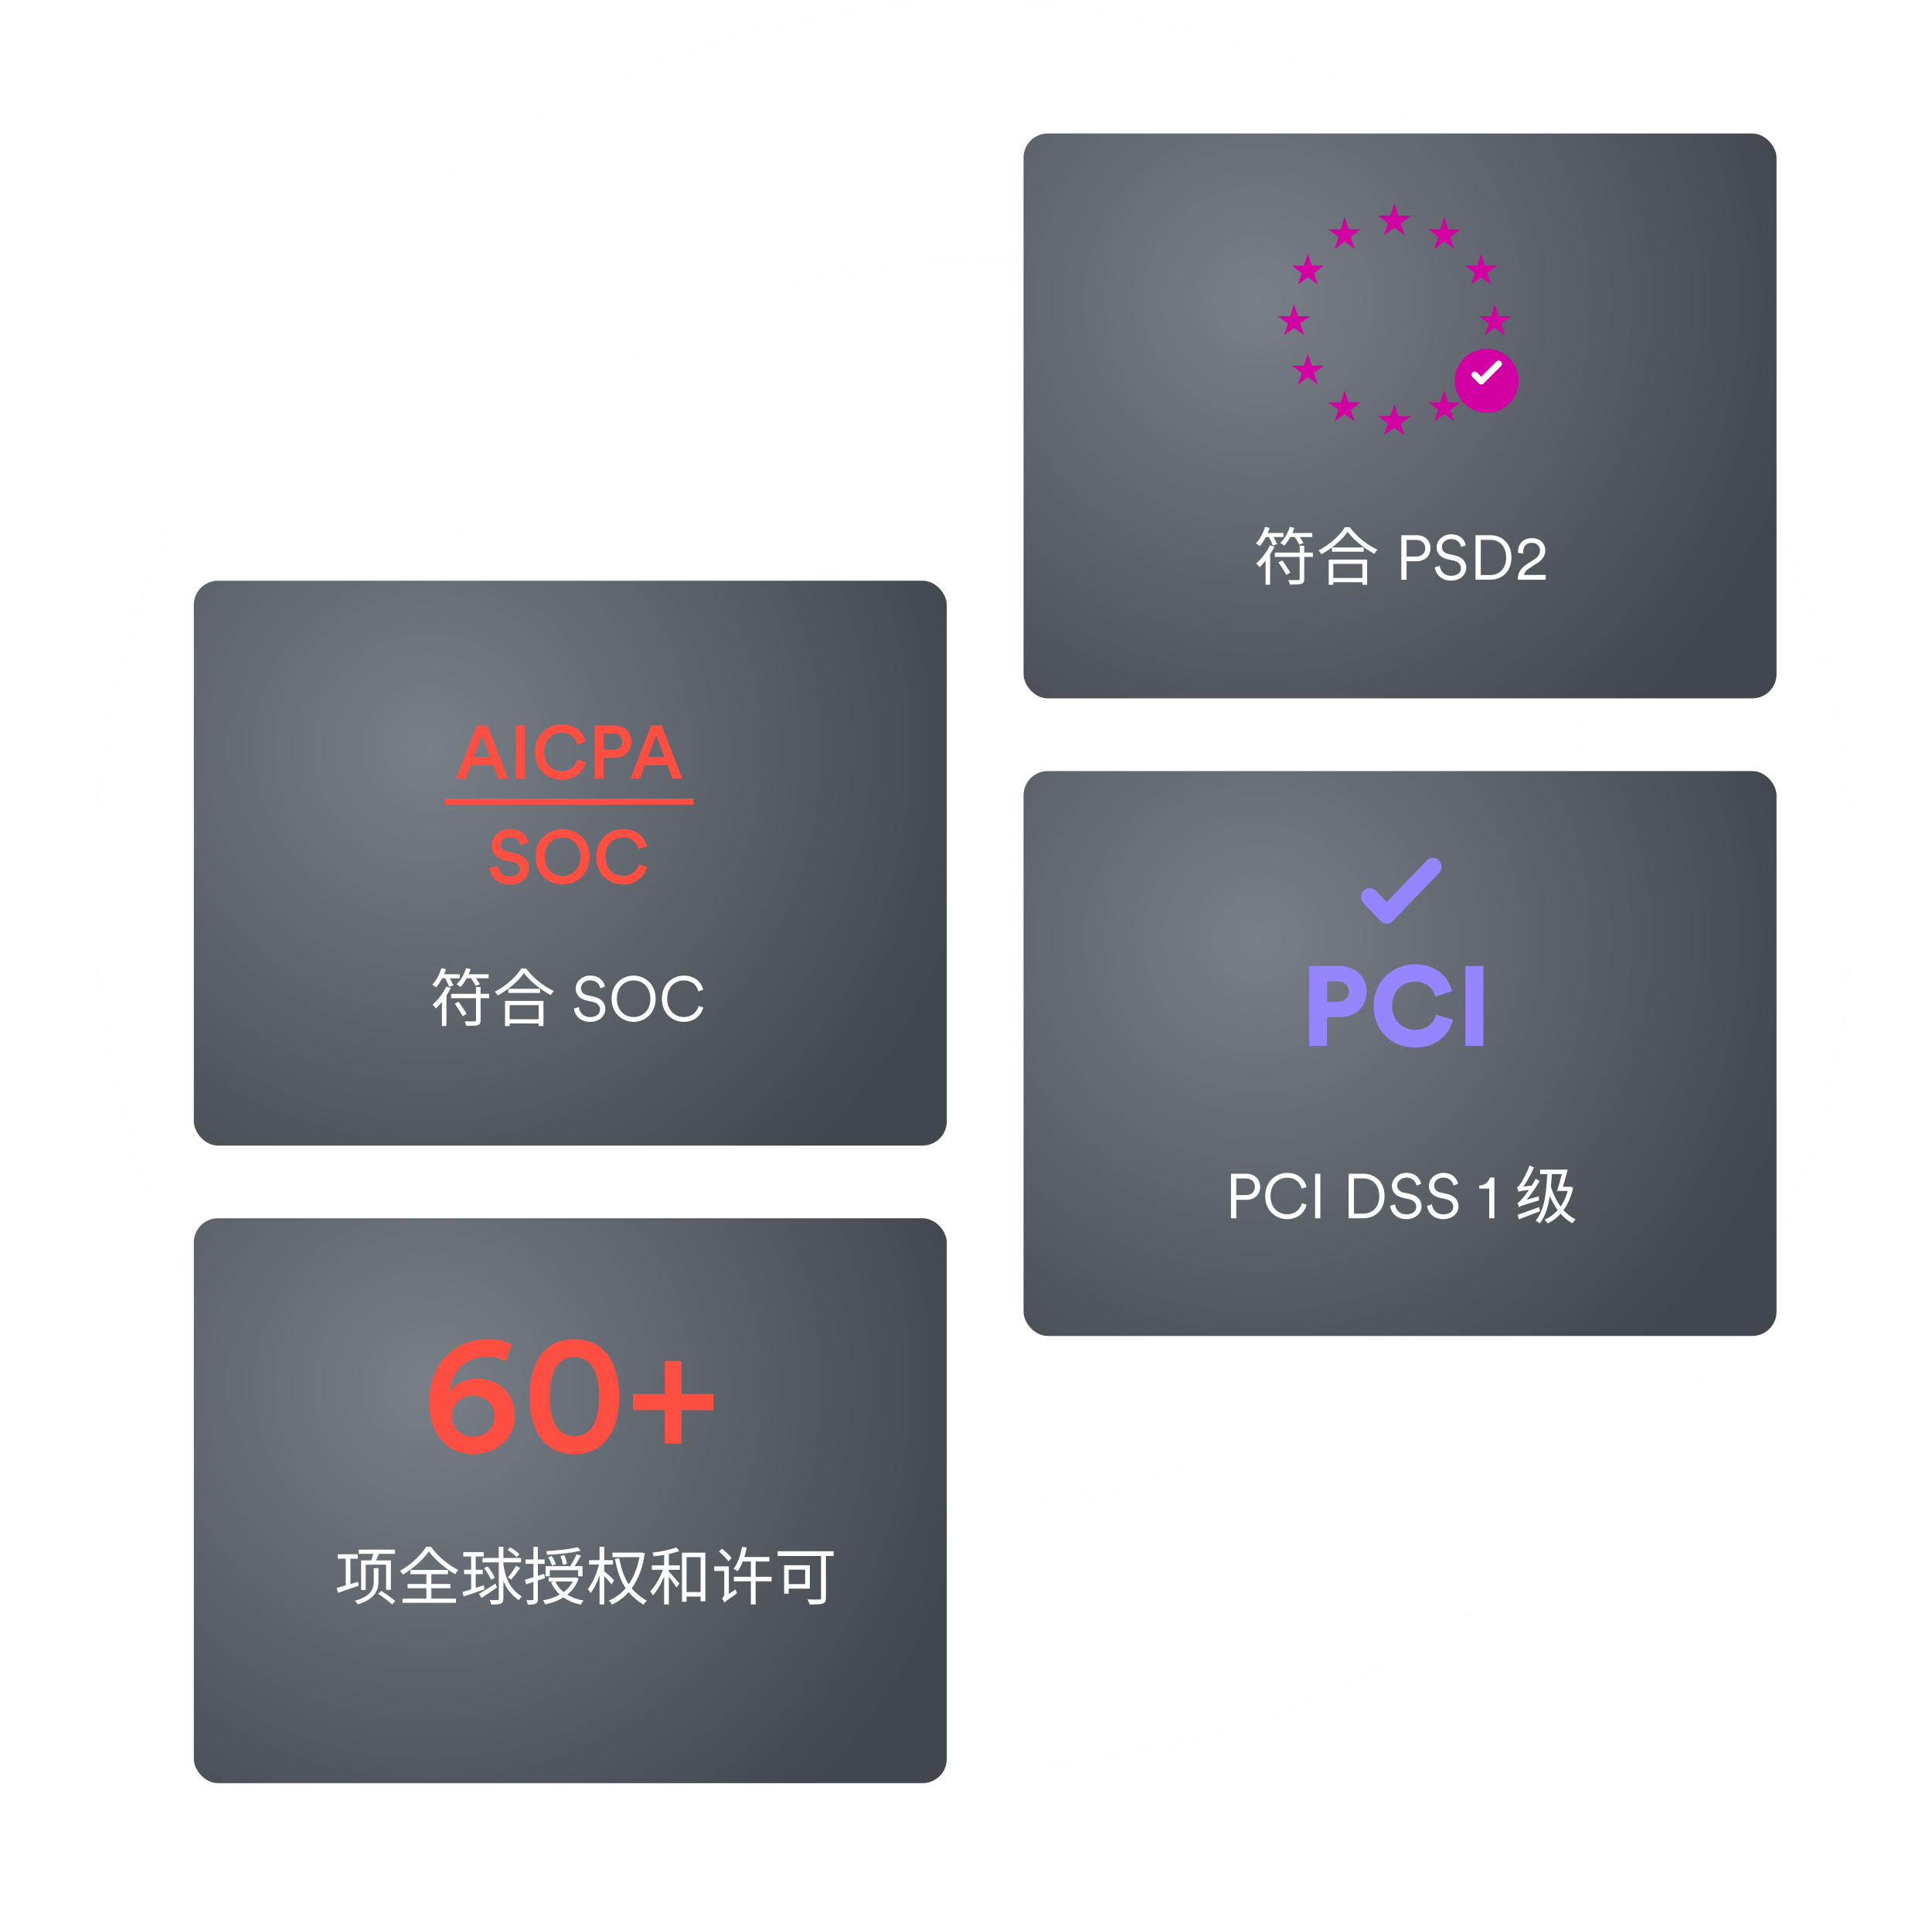 <svg width="638" height="633" viewBox="0 0 638 633" fill="none" xmlns="http://www.w3.org/2000/svg">
<g opacity="0.07">
<circle cx="321.5" cy="291.5" r="205.974" stroke="#F6F7F8" stroke-width="2.851"/>
<path d="M611.931 292.213C611.931 453.01 481.898 583.357 321.5 583.357C161.102 583.357 31.069 453.01 31.069 292.213C31.069 131.416 161.102 1.069 321.5 1.069C481.898 1.069 611.931 131.416 611.931 292.213Z" stroke="#F6F7F8" stroke-width="2.138"/>
</g>
<g filter="url(#filter0_d_229_45780)">
<rect x="338" y="42" width="248.661" height="186.496" rx="8" fill="url(#paint0_radial_229_45780)"/>
<path d="M420.982 180.362H433.539V181.791H420.982V180.362ZM419.386 177.937L420.858 178.414C419.635 180.963 417.749 183.532 415.926 185.19C415.719 184.879 415.18 184.216 414.848 183.926C416.589 182.434 418.309 180.196 419.386 177.937ZM429.188 178.103H430.7V189.003C430.7 189.977 430.472 190.432 429.768 190.681C429.063 190.909 427.841 190.93 425.955 190.93C425.893 190.515 425.644 189.852 425.416 189.438C426.908 189.479 428.276 189.459 428.67 189.438C429.084 189.438 429.188 189.334 429.188 188.982V178.103ZM417.459 173.896H423.821V175.223H417.459V173.896ZM425.416 173.896H433.353V175.223H425.416V173.896ZM417.77 171.845L419.262 172.218C418.516 174.477 417.293 176.735 416.05 178.207C415.76 177.979 415.097 177.544 414.724 177.336C416.029 175.989 417.128 173.938 417.77 171.845ZM425.914 171.845L427.406 172.197C426.68 174.497 425.437 176.652 424.09 178.062C423.8 177.834 423.158 177.398 422.785 177.171C424.173 175.907 425.292 173.938 425.914 171.845ZM418.91 174.953L420.236 174.56C420.733 175.492 421.396 176.798 421.728 177.544L420.339 178.041C420.029 177.274 419.407 175.927 418.91 174.953ZM427.364 174.953L428.649 174.456C429.271 175.306 430.058 176.466 430.452 177.191L429.084 177.751C428.732 177.025 427.965 175.824 427.364 174.953ZM422.184 183.594L423.427 182.931C424.339 184.216 425.52 185.936 426.1 186.951L424.795 187.739C424.256 186.703 423.095 184.92 422.184 183.594ZM417.936 181.356L419.428 179.885V179.906V190.971H417.936V181.356ZM439.859 178.683H450.324V180.072H439.859V178.683ZM439.486 188.754H450.593V190.142H439.486V188.754ZM438.782 182.683H451.464V190.992H449.889V184.092H440.295V190.992H438.782V182.683ZM445.019 173.503C443.32 176.031 439.922 178.973 436.378 180.9C436.171 180.548 435.756 179.989 435.404 179.657C439.051 177.813 442.512 174.642 444.149 171.969H445.724C447.962 175.057 451.588 177.937 454.903 179.408C454.51 179.781 454.137 180.32 453.867 180.776C450.614 179.077 446.967 176.155 445.019 173.503ZM464.495 181.667H467.603C469.489 181.667 470.649 180.569 470.649 178.953C470.649 177.274 469.489 176.176 467.603 176.176H464.495V181.667ZM467.873 183.221H464.495V189.313H462.754V174.622H467.873C470.587 174.622 472.39 176.487 472.39 178.932C472.39 181.398 470.587 183.221 467.873 183.221ZM484.072 177.958L482.518 178.517C482.29 177.274 481.316 175.907 479.202 175.886C477.503 175.886 476.156 177.005 476.156 178.497C476.156 179.678 476.923 180.527 478.27 180.818L480.425 181.294C482.787 181.812 484.196 183.283 484.196 185.356C484.196 187.614 482.269 189.604 479.202 189.604C475.804 189.604 474.084 187.386 473.815 185.231L475.452 184.713C475.618 186.454 476.882 188.029 479.202 188.029C481.316 188.029 482.456 186.91 482.456 185.501C482.456 184.299 481.627 183.366 480.073 183.014L477.918 182.537C475.887 182.082 474.416 180.755 474.416 178.6C474.416 176.3 476.529 174.332 479.182 174.332C482.352 174.332 483.699 176.259 484.072 177.958ZM489.001 187.78H492.089C494.948 187.78 497.373 185.853 497.373 181.999C497.373 178.124 494.99 176.155 492.13 176.155H489.001V187.78ZM492.089 189.313H487.26V174.622H492.13C495.86 174.622 499.113 177.171 499.113 181.999C499.113 186.806 495.818 189.313 492.089 189.313ZM503.065 180.693L501.366 180.486C501.324 180.3 501.304 180.072 501.304 179.885C501.304 177.585 502.982 175.596 505.862 175.596C508.639 175.596 510.297 177.44 510.297 179.657C510.297 181.418 509.302 182.807 507.769 183.781L505.013 185.542C504.205 186.06 503.459 186.765 503.293 187.739H510.421V189.313H501.179C501.221 187.241 502.05 185.584 504.205 184.195L506.608 182.641C507.914 181.812 508.556 180.859 508.556 179.678C508.556 178.352 507.603 177.129 505.821 177.129C503.997 177.129 503.003 178.393 503.003 180.051C503.003 180.279 503.023 180.527 503.065 180.693Z" fill="white"/>
<path d="M459.101 69.106L460.47 65L461.792 69.106H465.993L462.547 71.654L463.869 75.618L460.47 73.07L456.978 75.618L458.393 71.654L454.995 69.058L459.101 69.106Z" fill="#D200A3"/>
<path d="M475.639 73.656L476.96 69.55L478.236 73.656H482.292L478.965 76.204L480.241 80.168L476.96 77.62L473.588 80.168L474.955 76.204L471.674 73.608L475.639 73.656Z" fill="#D200A3"/>
<path d="M487.778 85.644L489.1 81.685L490.376 85.644H494.432L491.105 88.101L492.381 91.924L489.1 89.466L485.728 91.924L487.095 88.101L483.813 85.598L487.778 85.644Z" fill="#D200A3"/>
<path d="M492.337 102.331L493.658 98.372L494.934 102.331H498.99L495.664 104.789L496.94 108.611L493.658 106.154L490.286 108.611L491.653 104.789L488.372 102.286L492.337 102.331Z" fill="#D200A3"/>
<path d="M475.638 130.774L476.959 126.814L478.235 130.774H482.291L478.964 133.231L480.24 137.054L476.959 134.596L473.587 137.054L474.954 133.231L471.673 130.728L475.638 130.774Z" fill="#D200A3"/>
<path d="M459.101 135.325L460.47 131.366L461.792 135.325H465.993L462.547 137.783L463.869 141.605L460.47 139.148L456.978 141.605L458.393 137.783L454.995 135.28L459.101 135.325Z" fill="#D200A3"/>
<path d="M445.341 73.656L444.019 69.55L442.743 73.656H438.688L442.014 76.204L440.738 80.168L444.019 77.62L447.392 80.168L446.025 76.204L449.306 73.608L445.341 73.656Z" fill="#D200A3"/>
<path d="M433.198 85.644L431.877 81.685L430.601 85.644H426.545L429.872 88.101L428.596 91.924L431.877 89.466L435.249 91.924L433.882 88.101L437.163 85.598L433.198 85.644Z" fill="#D200A3"/>
<path d="M428.654 102.331L427.332 98.372L426.056 102.331H422L425.327 104.789L424.051 108.611L427.332 106.154L430.704 108.611L429.337 104.789L432.618 102.286L428.654 102.331Z" fill="#D200A3"/>
<path d="M433.198 118.638L431.877 114.679L430.601 118.638H426.545L429.872 121.095L428.596 124.918L431.877 122.46L435.249 124.918L433.882 121.095L437.163 118.592L433.198 118.638Z" fill="#D200A3"/>
<path d="M445.34 130.774L444.018 126.814L442.742 130.774H438.687L442.013 133.231L440.737 137.054L444.018 134.596L447.391 137.054L446.024 133.231L449.305 130.728L445.34 130.774Z" fill="#D200A3"/>
<g filter="url(#filter1_d_229_45780)">
<circle cx="490.963" cy="121.071" r="10.564" fill="#D200A3"/>
</g>
<path fill-rule="evenodd" clip-rule="evenodd" d="M488.38 124.547L486.257 122.424C485.839 122.005 485.839 121.326 486.257 120.908C486.676 120.489 487.355 120.489 487.774 120.908L489.139 122.273L494.143 117.268C494.562 116.849 495.241 116.849 495.66 117.268C496.078 117.687 496.078 118.366 495.66 118.785L489.897 124.547C489.478 124.966 488.799 124.966 488.38 124.547Z" fill="white"/>
<rect x="338" y="252.496" width="248.661" height="186.496" rx="8" fill="url(#paint1_radial_229_45780)"/>
<path d="M408.249 392.488H411.357C413.243 392.488 414.403 391.39 414.403 389.774C414.403 388.095 413.243 386.997 411.357 386.997H408.249V392.488ZM411.627 394.043H408.249V400.135H406.508V385.443H411.627C414.341 385.443 416.144 387.308 416.144 389.753C416.144 392.219 414.341 394.043 411.627 394.043ZM425.049 400.425C421.319 400.425 417.817 397.69 417.817 392.779C417.817 387.867 421.423 385.153 425.049 385.153C428.385 385.153 430.748 386.997 431.473 389.815L429.857 390.375C429.297 388.075 427.556 386.749 425.049 386.749C422.252 386.749 419.558 388.8 419.558 392.779C419.558 396.778 422.252 398.829 425.049 398.829C427.66 398.829 429.359 397.254 429.96 395.141L431.494 395.7C430.748 398.456 428.406 400.425 425.049 400.425ZM436.013 400.135H434.272V385.443H436.013V400.135ZM447.102 398.601H450.19C453.049 398.601 455.474 396.674 455.474 392.82C455.474 388.945 453.091 386.976 450.231 386.976H447.102V398.601ZM450.19 400.135H445.362V385.443H450.231C453.961 385.443 457.214 387.992 457.214 392.82C457.214 397.627 453.92 400.135 450.19 400.135ZM469.31 388.779L467.756 389.339C467.528 388.095 466.554 386.728 464.44 386.707C462.741 386.707 461.394 387.826 461.394 389.318C461.394 390.499 462.161 391.349 463.508 391.639L465.663 392.115C468.025 392.633 469.434 394.105 469.434 396.177C469.434 398.436 467.507 400.425 464.44 400.425C461.042 400.425 459.322 398.208 459.052 396.053L460.69 395.535C460.855 397.275 462.119 398.85 464.44 398.85C466.554 398.85 467.693 397.731 467.693 396.322C467.693 395.12 466.865 394.188 465.31 393.835L463.155 393.359C461.125 392.903 459.653 391.577 459.653 389.422C459.653 387.122 461.767 385.153 464.419 385.153C467.59 385.153 468.937 387.08 469.31 388.779ZM481.512 388.779L479.958 389.339C479.73 388.095 478.756 386.728 476.643 386.707C474.943 386.707 473.596 387.826 473.596 389.318C473.596 390.499 474.363 391.349 475.71 391.639L477.865 392.115C480.227 392.633 481.636 394.105 481.636 396.177C481.636 398.436 479.709 400.425 476.643 400.425C473.244 400.425 471.524 398.208 471.255 396.053L472.892 395.535C473.058 397.275 474.322 398.85 476.643 398.85C478.756 398.85 479.896 397.731 479.896 396.322C479.896 395.12 479.067 394.188 477.513 393.835L475.358 393.359C473.327 392.903 471.856 391.577 471.856 389.422C471.856 387.122 473.969 385.153 476.622 385.153C479.792 385.153 481.139 387.08 481.512 388.779ZM493.484 400.135H491.785V390.333H488.49V389.339C490.355 389.256 491.619 388.158 491.951 386.707H493.484V400.135ZM510.946 384.614L512.5 384.676C512.168 392.24 511.443 397.98 508.48 401.834C508.211 401.585 507.485 401.109 507.112 400.901C510.055 397.42 510.739 391.701 510.946 384.614ZM508.584 384.075H516.769V385.547H508.584V384.075ZM515.401 389.732H518.364V391.121H514.945L515.401 389.732ZM517.929 389.732H518.24L518.53 389.67L519.483 390.064C518.199 396.115 515.007 399.886 511.132 401.834C510.925 401.482 510.366 400.901 510.034 400.653C513.847 398.891 516.852 395.452 517.929 390.064V389.732ZM512.086 389.484C513.495 394.291 516.375 398.664 520.333 400.508C519.981 400.798 519.504 401.378 519.255 401.772C515.173 399.658 512.334 395.12 510.759 389.877L512.086 389.484ZM516.106 384.075H517.701C517.1 386.396 516.251 389.339 515.691 391.121H514.137C514.779 389.277 515.608 386.293 516.106 384.075ZM501.58 396.467C501.497 396.156 501.269 395.452 501.082 395.058C501.538 394.975 502.036 394.436 502.699 393.67C503.403 392.903 505.662 389.94 507.133 387.08L508.439 387.867C506.739 390.748 504.667 393.607 502.636 395.659V395.68C502.636 395.68 501.58 396.156 501.58 396.467ZM501.58 396.467L501.455 395.162L502.201 394.561L508.169 392.903C508.148 393.297 508.19 393.898 508.252 394.229C502.74 395.866 502.036 396.135 501.58 396.467ZM501.455 391.39C501.372 391.059 501.124 390.333 500.958 389.919C501.331 389.836 501.704 389.339 502.181 388.634C502.657 387.93 504.211 385.236 505.102 382.708L506.553 383.392C505.434 385.982 503.901 388.655 502.388 390.541V390.582C502.388 390.582 501.455 391.079 501.455 391.39ZM501.455 391.39L501.414 390.23L502.16 389.753L506.056 389.339C505.973 389.732 505.931 390.313 505.931 390.623C502.388 391.079 501.808 391.224 501.455 391.39ZM501.165 398.974C502.947 398.415 505.641 397.42 508.252 396.446L508.542 397.814C506.097 398.767 503.507 399.762 501.559 400.508L501.165 398.974Z" fill="white"/>
<path d="M441.675 328.684C442.791 328.684 443.697 328.387 444.391 327.791C445.085 327.196 445.433 326.378 445.433 325.336C445.433 324.269 445.085 323.439 444.391 322.843C443.697 322.248 442.791 321.95 441.675 321.95H438.253V328.684H441.675ZM438.215 333.744V343.23H432.337V316.854H442.27C443.61 316.854 444.825 317.064 445.916 317.486C447.032 317.908 447.987 318.491 448.781 319.235C449.599 319.979 450.219 320.872 450.641 321.913C451.087 322.955 451.311 324.083 451.311 325.299C451.311 326.539 451.087 327.68 450.641 328.721C450.219 329.763 449.599 330.656 448.781 331.4C447.987 332.144 447.032 332.727 445.916 333.149C444.825 333.545 443.61 333.744 442.27 333.744H438.215ZM467.318 343.789C465.409 343.789 463.623 343.466 461.961 342.821C460.299 342.152 458.849 341.222 457.608 340.031C456.393 338.841 455.426 337.402 454.707 335.716C453.987 334.029 453.628 332.156 453.628 330.098C453.628 328.039 453.987 326.167 454.707 324.48C455.451 322.769 456.443 321.318 457.683 320.128C458.923 318.912 460.361 317.97 461.998 317.3C463.66 316.63 465.409 316.296 467.244 316.296C469.228 316.296 470.939 316.581 472.378 317.151C473.816 317.722 475.032 318.453 476.024 319.346C477.016 320.214 477.785 321.169 478.33 322.211C478.901 323.253 479.298 324.245 479.521 325.187L473.978 326.936C473.878 326.489 473.68 325.981 473.382 325.41C473.11 324.84 472.713 324.307 472.192 323.811C471.671 323.29 471.001 322.868 470.183 322.546C469.389 322.198 468.41 322.025 467.244 322.025C466.351 322.025 465.458 322.186 464.565 322.509C463.673 322.831 462.866 323.327 462.147 323.997C461.428 324.641 460.845 325.472 460.399 326.489C459.952 327.506 459.729 328.709 459.729 330.098C459.729 331.338 459.94 332.442 460.361 333.409C460.783 334.376 461.341 335.195 462.036 335.864C462.755 336.534 463.561 337.042 464.454 337.39C465.371 337.737 466.326 337.91 467.318 337.91C468.459 337.91 469.439 337.749 470.257 337.427C471.076 337.08 471.758 336.658 472.304 336.162C472.849 335.641 473.271 335.095 473.568 334.525C473.891 333.955 474.114 333.434 474.238 332.962L479.856 334.562C479.633 335.48 479.236 336.472 478.665 337.538C478.12 338.605 477.338 339.609 476.321 340.552C475.329 341.47 474.089 342.238 472.601 342.858C471.113 343.478 469.352 343.789 467.318 343.789ZM483.891 343.23V316.854H489.843V343.23H483.891Z" fill="#9585FF"/>
<path fill-rule="evenodd" clip-rule="evenodd" d="M455.924 301.997L450.304 296.164C449.196 295.013 449.196 293.148 450.304 291.997C451.413 290.847 453.21 290.847 454.319 291.997L457.932 295.747L471.179 281.998C472.288 280.847 474.085 280.847 475.194 281.998C476.303 283.148 476.303 285.014 475.194 286.164L459.939 301.997C458.83 303.147 457.033 303.147 455.924 301.997Z" fill="#9585FF"/>
</g>
<g filter="url(#filter2_d_229_45780)">
<rect x="64" y="189.643" width="248.661" height="186.496" rx="8" fill="url(#paint2_radial_229_45780)"/>
<path d="M164.541 255H167.789L160.945 237.418H157.498L150.653 255H153.803L155.439 250.586H162.879L164.541 255ZM159.159 240.641L161.837 247.833H156.481L159.159 240.641ZM173.339 255V237.418H170.314V255H173.339ZM185.511 255.372C189.999 255.372 192.677 252.52 193.471 249.544L190.743 248.651C190.148 250.635 188.462 252.52 185.511 252.52C182.51 252.52 179.683 250.338 179.683 246.221C179.683 241.956 182.584 239.848 185.486 239.848C188.437 239.848 190.074 241.559 190.594 243.692L193.397 242.749C192.603 239.674 189.95 237.046 185.486 237.046C180.923 237.046 176.633 240.493 176.633 246.221C176.633 251.95 180.774 255.372 185.511 255.372ZM199.348 245.502V240.046H202.448C204.332 240.046 205.473 241.113 205.473 242.799C205.473 244.46 204.332 245.502 202.448 245.502H199.348ZM202.894 248.131C206.267 248.131 208.499 245.874 208.499 242.774C208.499 239.699 206.267 237.418 202.894 237.418H196.372V255H199.348V248.131H202.894ZM222.082 255H225.33L218.486 237.418H215.039L208.194 255H211.344L212.981 250.586H220.42L222.082 255ZM216.7 240.641L219.379 247.833H214.022L216.7 240.641Z" fill="#FF4F42"/>
<path d="M174.496 276.107C174.099 274.148 172.488 271.619 168.346 271.619C165.073 271.619 162.37 274.049 162.37 277C162.37 279.629 164.155 281.39 166.833 281.935L169.313 282.456C170.826 282.778 171.669 283.696 171.669 284.837C171.669 286.201 170.578 287.267 168.47 287.267C165.941 287.267 164.626 285.581 164.453 283.746L161.675 284.539C161.948 287.069 164.006 289.945 168.47 289.945C172.488 289.945 174.695 287.341 174.695 284.613C174.695 282.134 173.033 280.174 169.933 279.554L167.404 279.034C166.04 278.736 165.345 277.893 165.345 276.777C165.345 275.438 166.585 274.248 168.371 274.248C170.727 274.248 171.644 275.859 171.818 276.951L174.496 276.107ZM179.892 280.77C179.892 276.529 182.818 274.421 185.769 274.421C188.745 274.421 191.671 276.529 191.671 280.77C191.671 285.01 188.745 287.118 185.769 287.118C182.818 287.118 179.892 285.01 179.892 280.77ZM176.841 280.77C176.841 286.548 181.156 289.945 185.769 289.945C190.381 289.945 194.721 286.548 194.721 280.77C194.721 275.016 190.381 271.619 185.769 271.619C181.156 271.619 176.841 275.016 176.841 280.77ZM205.772 289.945C210.26 289.945 212.938 287.093 213.732 284.117L211.004 283.225C210.409 285.209 208.723 287.093 205.772 287.093C202.771 287.093 199.944 284.911 199.944 280.794C199.944 276.529 202.845 274.421 205.747 274.421C208.698 274.421 210.335 276.132 210.855 278.265L213.658 277.323C212.864 274.248 210.211 271.619 205.747 271.619C201.184 271.619 196.894 275.066 196.894 280.794C196.894 286.523 201.035 289.945 205.772 289.945Z" fill="#FF4F42"/>
<line x1="147" y1="262.573" x2="229" y2="262.573" stroke="#FF4F42" stroke-width="2"/>
<path d="M148.983 326.05H161.541V327.48H148.983V326.05ZM147.388 323.626L148.859 324.102C147.636 326.651 145.751 329.221 143.927 330.878C143.72 330.567 143.181 329.904 142.85 329.614C144.59 328.122 146.31 325.884 147.388 323.626ZM157.189 323.791H158.702V334.691C158.702 335.665 158.474 336.121 157.769 336.37C157.065 336.598 155.842 336.618 153.956 336.618C153.894 336.204 153.646 335.541 153.418 335.126C154.91 335.168 156.277 335.147 156.671 335.126C157.085 335.126 157.189 335.023 157.189 334.67V323.791ZM145.461 319.585H151.822V320.911H145.461V319.585ZM153.418 319.585H161.354V320.911H153.418V319.585ZM145.771 317.534L147.263 317.907C146.517 320.165 145.295 322.424 144.051 323.895C143.761 323.667 143.098 323.232 142.725 323.025C144.031 321.678 145.129 319.626 145.771 317.534ZM153.915 317.534L155.407 317.886C154.682 320.186 153.438 322.341 152.091 323.75C151.801 323.522 151.159 323.087 150.786 322.859C152.174 321.595 153.293 319.626 153.915 317.534ZM146.911 320.642L148.237 320.248C148.735 321.181 149.398 322.486 149.729 323.232L148.341 323.729C148.03 322.963 147.408 321.616 146.911 320.642ZM155.366 320.642L156.65 320.144C157.272 320.994 158.059 322.154 158.453 322.88L157.085 323.439C156.733 322.714 155.966 321.512 155.366 320.642ZM150.185 329.283L151.428 328.62C152.34 329.904 153.521 331.624 154.102 332.64L152.796 333.427C152.257 332.391 151.097 330.609 150.185 329.283ZM145.937 327.045L147.429 325.574V325.594V336.66H145.937V327.045ZM167.861 324.372H178.325V325.76H167.861V324.372ZM167.488 334.442H178.595V335.831H167.488V334.442ZM166.783 328.371H179.465V336.68H177.89V329.78H168.296V336.68H166.783V328.371ZM173.02 319.191C171.321 321.719 167.923 324.662 164.379 326.589C164.172 326.237 163.758 325.677 163.406 325.346C167.053 323.501 170.513 320.331 172.15 317.658H173.725C175.963 320.745 179.589 323.626 182.905 325.097C182.511 325.47 182.138 326.009 181.869 326.465C178.615 324.765 174.968 321.844 173.02 319.191ZM199.77 323.646L198.216 324.206C197.988 322.963 197.014 321.595 194.9 321.574C193.201 321.574 191.854 322.693 191.854 324.185C191.854 325.366 192.621 326.216 193.968 326.506L196.123 326.983C198.485 327.501 199.894 328.972 199.894 331.044C199.894 333.303 197.967 335.292 194.9 335.292C191.502 335.292 189.782 333.075 189.513 330.92L191.15 330.402C191.315 332.142 192.579 333.717 194.9 333.717C197.014 333.717 198.154 332.598 198.154 331.189C198.154 329.987 197.325 329.055 195.771 328.703L193.615 328.226C191.585 327.77 190.113 326.444 190.113 324.289C190.113 321.989 192.227 320.02 194.879 320.02C198.05 320.02 199.397 321.947 199.77 323.646ZM203.704 327.646C203.704 331.645 206.398 333.696 209.237 333.696C212.096 333.696 214.77 331.645 214.77 327.646C214.77 323.667 212.096 321.616 209.237 321.616C206.398 321.616 203.704 323.667 203.704 327.646ZM201.964 327.646C201.964 322.735 205.59 320.02 209.237 320.02C212.905 320.02 216.51 322.735 216.51 327.646C216.51 332.557 212.905 335.292 209.237 335.292C205.59 335.292 201.964 332.557 201.964 327.646ZM225.809 335.292C222.079 335.292 218.577 332.557 218.577 327.646C218.577 322.735 222.183 320.02 225.809 320.02C229.145 320.02 231.508 321.864 232.233 324.683L230.617 325.242C230.057 322.942 228.317 321.616 225.809 321.616C223.012 321.616 220.318 323.667 220.318 327.646C220.318 331.645 223.012 333.696 225.809 333.696C228.42 333.696 230.119 332.122 230.72 330.008L232.254 330.567C231.508 333.323 229.166 335.292 225.809 335.292Z" fill="white"/>
<rect x="64" y="400.139" width="248.661" height="186.496" rx="8" fill="url(#paint3_radial_229_45780)"/>
<path d="M111.545 511.062H118.135V512.533H111.545V511.062ZM114.177 511.725H115.711V522.003H114.177V511.725ZM111.193 522.21C112.934 521.733 115.607 520.925 118.259 520.138L118.446 521.464C116.042 522.313 113.514 523.163 111.608 523.805L111.193 522.21ZM118.487 509.528H130.444V510.937H118.487V509.528ZM123.523 510.129L125.346 510.398C124.87 511.6 124.289 512.906 123.833 513.776L122.424 513.465C122.839 512.533 123.274 511.124 123.523 510.129ZM123.419 515.641H124.973V520.034C124.973 522.749 124.041 525.774 118.176 527.618C118.011 527.287 117.534 526.727 117.203 526.396C122.86 524.862 123.419 522.21 123.419 520.013V515.641ZM124.87 524.137L125.864 523.163C127.439 524.137 129.511 525.588 130.527 526.541L129.491 527.66C128.496 526.665 126.486 525.173 124.87 524.137ZM119.254 513.092H129.076V522.811H127.501V514.501H120.767V522.852H119.254V513.092ZM141.613 510.108C139.914 512.636 136.577 515.724 133.075 517.775C132.868 517.402 132.433 516.864 132.101 516.532C135.666 514.564 139.126 511.269 140.722 508.575H142.317C144.472 511.642 148.099 514.667 151.352 516.283C150.958 516.677 150.585 517.195 150.316 517.651C147.104 515.807 143.478 512.719 141.613 510.108ZM134.609 520.884H148.741V522.272H134.609V520.884ZM135.541 516.242H147.933V517.651H135.541V516.242ZM132.91 525.691H150.565V527.1H132.91V525.691ZM140.805 516.822H142.442V526.479H140.805V516.822ZM152.989 510.357H159.744V511.808H152.989V510.357ZM159.33 512.284H172.053V513.735H159.33V512.284ZM153.238 516.18H159.413V517.63H153.238V516.18ZM152.72 523.536C154.481 523.018 157.175 522.127 159.765 521.298L159.993 522.645C157.589 523.495 155.04 524.365 153.134 525.007L152.72 523.536ZM164.717 508.596H166.23V525.691C166.23 526.644 165.982 527.079 165.401 527.349C164.8 527.618 163.847 527.66 162.231 527.66C162.148 527.245 161.899 526.582 161.671 526.168C162.873 526.209 163.93 526.188 164.262 526.168C164.593 526.168 164.717 526.064 164.717 525.712V508.596ZM158.169 524.137C159.537 523.37 161.63 522.023 163.64 520.759L164.096 522.044C162.376 523.267 160.49 524.551 158.998 525.505L158.169 524.137ZM159.827 515.62L161.05 515.061C161.982 516.201 163.018 517.796 163.391 518.832L162.127 519.475C161.734 518.439 160.76 516.801 159.827 515.62ZM170.416 514.833L171.763 515.579C170.872 516.884 169.711 518.418 168.82 519.392L167.722 518.749C168.592 517.734 169.753 516.056 170.416 514.833ZM167.598 509.652L168.468 508.803C169.566 509.404 170.893 510.357 171.535 511.041L170.644 511.994C170.002 511.29 168.696 510.295 167.598 509.652ZM155.579 510.958H157.092V522.956L155.579 523.267V510.958ZM166.168 514.004C166.955 519.475 168.51 522.479 172.322 525.049C171.97 525.318 171.535 525.815 171.348 526.251C167.308 523.35 165.733 520.034 164.863 514.232L166.168 514.004ZM190.765 508.72L191.759 509.88C188.92 510.626 184.382 511.062 180.694 511.269C180.632 510.917 180.466 510.378 180.3 510.046C183.927 509.839 188.382 509.383 190.765 508.72ZM181.046 512.077L182.227 511.663C182.787 512.512 183.326 513.652 183.533 514.377L182.269 514.854C182.082 514.128 181.564 512.927 181.046 512.077ZM185.087 511.6L186.33 511.31C186.745 512.243 187.118 513.465 187.221 514.211L185.895 514.564C185.812 513.797 185.439 512.554 185.087 511.6ZM190.392 511.062L191.842 511.517C191.096 512.844 190.205 514.398 189.459 515.372L188.32 514.957C189.024 513.921 189.915 512.222 190.392 511.062ZM180.176 514.999H192.36V518.356H190.91V516.325H181.564V518.356H180.176V514.999ZM181.191 518.749H190.102V520.055H181.191V518.749ZM189.604 518.749H189.915L190.185 518.687L191.096 519.081C189.376 524.096 184.963 526.561 180.031 527.618C179.907 527.245 179.596 526.603 179.326 526.271C183.947 525.442 188.175 523.142 189.604 518.977V518.749ZM183.305 519.93C184.838 523.308 188.175 525.546 192.733 526.354C192.402 526.686 191.987 527.287 191.78 527.701C187.076 526.686 183.719 524.241 181.979 520.345L183.305 519.93ZM173.338 519.475C174.954 519.019 177.378 518.273 179.741 517.527L179.948 518.957C177.793 519.661 175.514 520.428 173.752 520.987L173.338 519.475ZM173.545 512.781H179.844V514.232H173.545V512.781ZM176.156 508.616H177.606V525.857C177.606 526.727 177.42 527.142 176.902 527.39C176.405 527.639 175.617 527.68 174.291 527.68C174.249 527.307 174.042 526.665 173.856 526.23C174.747 526.251 175.555 526.251 175.804 526.23C176.052 526.23 176.156 526.168 176.156 525.857V508.616ZM202.245 510.523H211.901V512.015H202.245V510.523ZM211.362 510.523H211.632L211.922 510.44L212.916 510.771C211.611 519.889 207.487 525.173 202.079 527.701C201.851 527.287 201.416 526.665 201.084 526.354C206.161 524.261 210.16 519.019 211.362 510.854V510.523ZM204.483 512.326C205.788 519.226 208.088 523.184 213.642 526.416C213.227 526.706 212.751 527.266 212.523 527.722C206.783 524.137 204.462 519.91 203.073 512.616L204.483 512.326ZM194.536 513.009H202.39V514.46H194.536V513.009ZM197.997 508.596H199.53V527.639H197.997V508.596ZM197.934 513.9L199.095 514.232C198.328 517.63 196.733 521.775 195.013 523.93C194.847 523.495 194.432 522.914 194.142 522.541C195.717 520.573 197.271 516.967 197.934 513.9ZM199.406 516.553C200.027 517.029 202.307 519.102 202.804 519.599L201.954 521.008C201.291 520.117 199.406 518.107 198.68 517.382L199.406 516.553ZM225.784 523.536H232.208V525.028H225.784V523.536ZM225.204 510.544H232.933V526.603H231.359V512.015H226.717V526.748H225.204V510.544ZM219.319 510.357H220.873V527.639H219.319V510.357ZM215.258 514.729H224.5V516.18H215.258V514.729ZM219.236 515.247L220.335 515.641C219.361 518.853 217.454 522.686 215.589 524.676C215.424 524.241 215.03 523.619 214.761 523.246C216.501 521.464 218.408 518.107 219.236 515.247ZM223.298 508.803L224.355 510.005C222.137 510.834 218.739 511.435 215.9 511.766C215.817 511.414 215.631 510.896 215.444 510.544C218.2 510.171 221.495 509.549 223.298 508.803ZM220.749 516.594C221.412 517.257 223.816 520.076 224.355 520.759L223.401 522.023C222.738 520.925 220.728 518.273 219.962 517.361L220.749 516.594ZM245.035 508.616L246.568 508.844C246.009 511.911 244.973 514.75 243.647 516.615C243.315 516.387 242.59 516.056 242.196 515.89C243.605 514.17 244.538 511.455 245.035 508.616ZM242.32 518.501H254.816V519.993H242.32V518.501ZM244.683 511.973H254.07V513.465H244.683V511.973ZM247.957 512.367H249.532V527.66H247.957V512.367ZM237.43 510.129L238.425 509.197C239.544 510.129 240.953 511.455 241.595 512.284L240.559 513.382C239.896 512.491 238.528 511.124 237.43 510.129ZM235.855 515.061H239.73V516.574H235.855V515.061ZM239.233 527.059L238.984 525.629L239.419 524.966L242.942 522.666C243.046 523.08 243.232 523.66 243.377 523.971C240.041 526.271 239.523 526.686 239.233 527.059ZM239.233 527.059C239.088 526.665 238.673 525.961 238.404 525.629C238.715 525.422 239.171 524.924 239.171 524.096V515.061H240.683V525.484C240.683 525.484 239.233 526.479 239.233 527.059ZM271.124 510.544H272.74V525.442C272.74 526.561 272.471 527.1 271.662 527.349C270.834 527.618 269.383 527.639 267.332 527.639C267.228 527.183 266.917 526.416 266.669 525.961C268.347 526.043 270.025 526.023 270.523 526.002C270.979 525.981 271.124 525.836 271.124 525.401V510.544ZM258.939 514.688H260.452V524.075H258.939V514.688ZM259.582 514.688H267.435V522.417H259.582V520.925H265.881V516.159H259.582V514.688ZM256.805 510.067H275.289V511.642H256.805V510.067Z" fill="white"/>
<path d="M168.959 441.831L167.056 447.314C165.714 446.587 163.811 445.859 160.846 445.859C154.02 445.859 149.097 450.391 148.481 457.441C150.384 454.531 153.853 453.133 157.713 453.133C164.93 453.133 170.022 457.944 170.022 465.386C170.022 472.939 163.867 477.974 156.258 477.974C147.027 477.974 141.768 470.421 141.768 461.133C141.768 447.985 149.992 440.041 161.238 440.041C164.595 440.041 167.392 440.824 168.959 441.831ZM149.209 465.497C149.209 469.638 152.566 472.267 156.258 472.267C160.063 472.267 163.308 469.694 163.308 465.497C163.308 461.245 160.063 458.728 156.258 458.728C152.454 458.728 149.209 461.245 149.209 465.497ZM181.538 459.007C181.538 466.896 183.944 472.043 189.707 472.043C195.47 472.043 197.819 466.896 197.819 459.007C197.819 451.119 195.47 445.971 189.707 445.971C183.888 445.971 181.538 451.175 181.538 459.007ZM174.88 459.007C174.88 449.664 178.573 440.041 189.707 440.041C200.785 440.041 204.477 449.72 204.477 459.007C204.477 468.351 200.785 477.974 189.707 477.974C178.573 477.974 174.88 468.351 174.88 459.007ZM209.012 458.168H219.53V447.258H225.069V458.168H235.587V463.483H225.069V474.505H219.53V463.483H209.012V458.168Z" fill="#FF4F42"/>
</g>
<defs>
<filter id="filter0_d_229_45780" x="321.423" y="27.495" width="281.816" height="430.147" filterUnits="userSpaceOnUse" color-interpolation-filters="sRGB">
<feFlood flood-opacity="0" result="BackgroundImageFix"/>
<feColorMatrix in="SourceAlpha" type="matrix" values="0 0 0 0 0 0 0 0 0 0 0 0 0 0 0 0 0 0 127 0" result="hardAlpha"/>
<feOffset dy="2.072"/>
<feGaussianBlur stdDeviation="8.289"/>
<feColorMatrix type="matrix" values="0 0 0 0 0 0 0 0 0 0 0 0 0 0 0 0 0 0 0.12 0"/>
<feBlend mode="normal" in2="BackgroundImageFix" result="effect1_dropShadow_229_45780"/>
<feBlend mode="normal" in="SourceGraphic" in2="effect1_dropShadow_229_45780" result="shape"/>
</filter>
<filter id="filter1_d_229_45780" x="448.159" y="80.846" width="85.608" height="85.608" filterUnits="userSpaceOnUse" color-interpolation-filters="sRGB">
<feFlood flood-opacity="0" result="BackgroundImageFix"/>
<feColorMatrix in="SourceAlpha" type="matrix" values="0 0 0 0 0 0 0 0 0 0 0 0 0 0 0 0 0 0 127 0" result="hardAlpha"/>
<feOffset dy="2.579"/>
<feGaussianBlur stdDeviation="16.12"/>
<feColorMatrix type="matrix" values="0 0 0 0 0 0 0 0 0 0 0 0 0 0 0 0 0 0 0.25 0"/>
<feBlend mode="normal" in2="BackgroundImageFix" result="effect1_dropShadow_229_45780"/>
<feBlend mode="normal" in="SourceGraphic" in2="effect1_dropShadow_229_45780" result="shape"/>
</filter>
<filter id="filter2_d_229_45780" x="47.423" y="175.137" width="281.816" height="430.147" filterUnits="userSpaceOnUse" color-interpolation-filters="sRGB">
<feFlood flood-opacity="0" result="BackgroundImageFix"/>
<feColorMatrix in="SourceAlpha" type="matrix" values="0 0 0 0 0 0 0 0 0 0 0 0 0 0 0 0 0 0 127 0" result="hardAlpha"/>
<feOffset dy="2.072"/>
<feGaussianBlur stdDeviation="8.289"/>
<feColorMatrix type="matrix" values="0 0 0 0 0 0 0 0 0 0 0 0 0 0 0 0 0 0 0.12 0"/>
<feBlend mode="normal" in2="BackgroundImageFix" result="effect1_dropShadow_229_45780"/>
<feBlend mode="normal" in="SourceGraphic" in2="effect1_dropShadow_229_45780" result="shape"/>
</filter>
<radialGradient id="paint0_radial_229_45780" cx="0" cy="0" r="1" gradientUnits="userSpaceOnUse" gradientTransform="translate(415.5 96.857) rotate(39.654) scale(193.528 193.175)">
<stop stop-color="#797F87"/>
<stop offset="0.953" stop-color="#42474D"/>
</radialGradient>
<radialGradient id="paint1_radial_229_45780" cx="0" cy="0" r="1" gradientUnits="userSpaceOnUse" gradientTransform="translate(415.5 307.354) rotate(39.654) scale(193.528 193.175)">
<stop stop-color="#797F87"/>
<stop offset="0.953" stop-color="#42474D"/>
</radialGradient>
<radialGradient id="paint2_radial_229_45780" cx="0" cy="0" r="1" gradientUnits="userSpaceOnUse" gradientTransform="translate(141.5 244.5) rotate(39.654) scale(193.528 193.175)">
<stop stop-color="#797F87"/>
<stop offset="0.953" stop-color="#42474D"/>
</radialGradient>
<radialGradient id="paint3_radial_229_45780" cx="0" cy="0" r="1" gradientUnits="userSpaceOnUse" gradientTransform="translate(141.5 454.996) rotate(39.654) scale(193.528 193.175)">
<stop stop-color="#797F87"/>
<stop offset="0.953" stop-color="#42474D"/>
</radialGradient>
</defs>
</svg>
